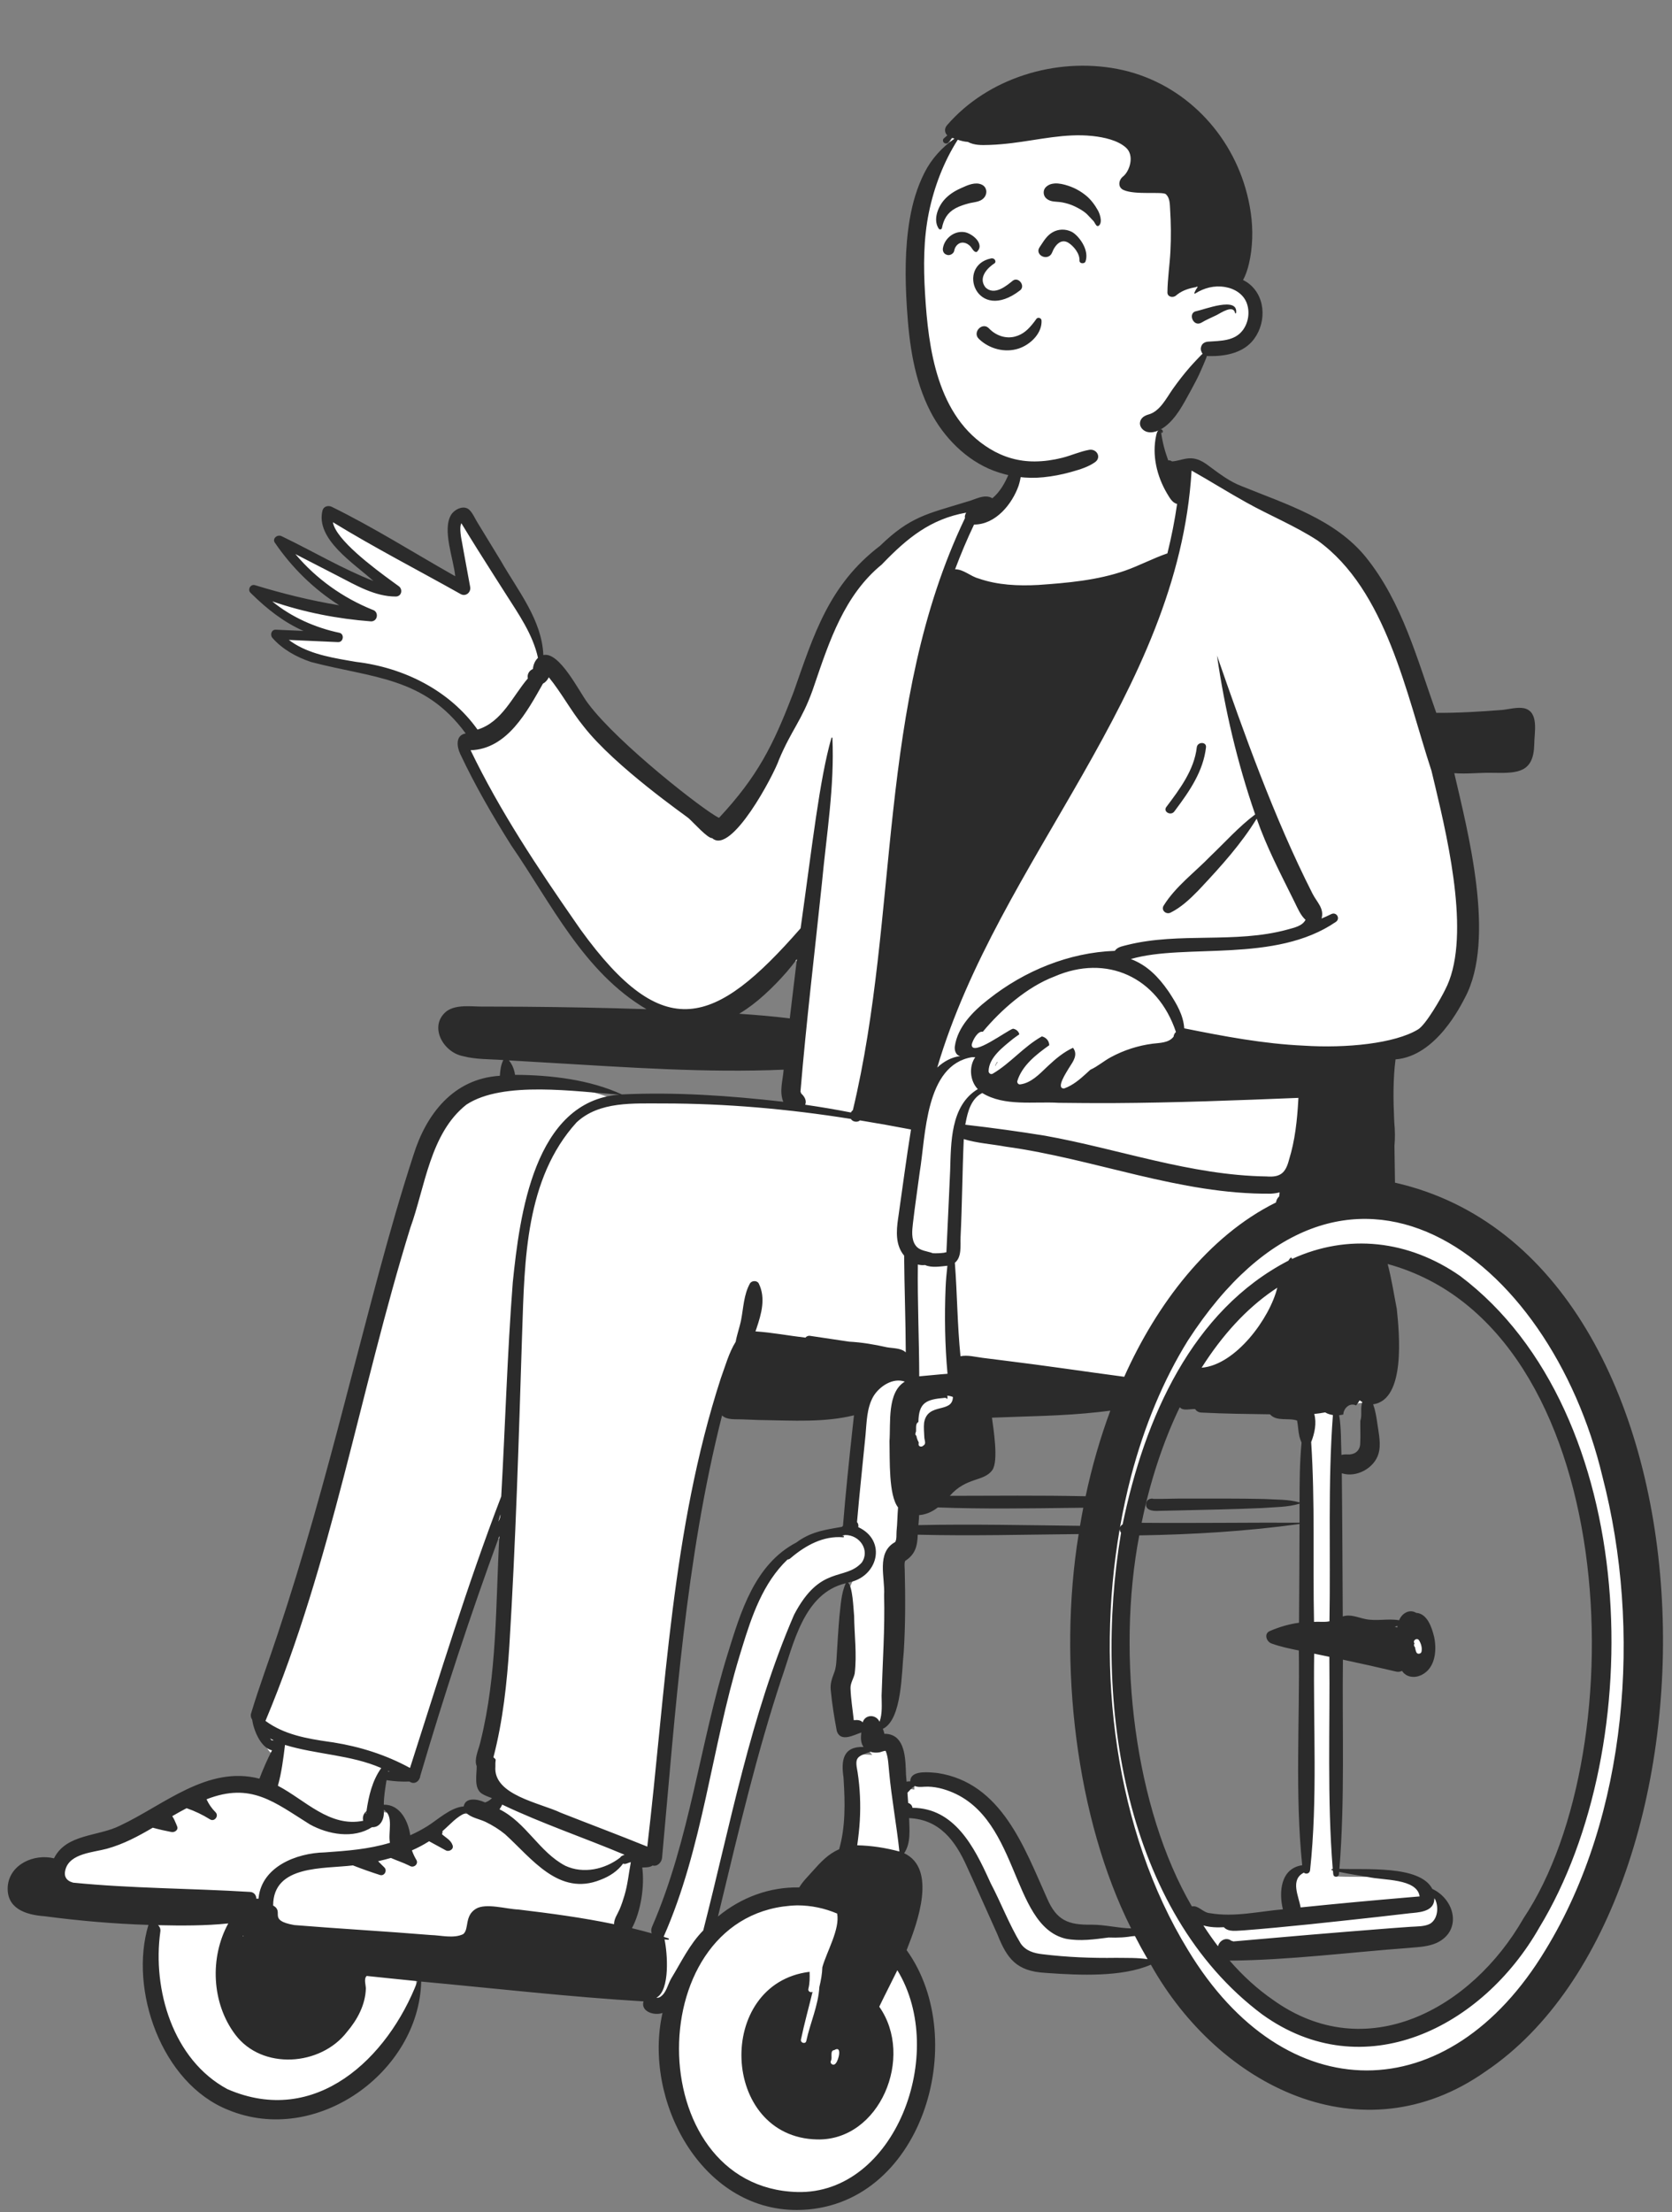 <svg width="217" height="287" viewBox="0 0 217 287" fill="none" xmlns="http://www.w3.org/2000/svg">
<rect x="0" y="0" width="217" height="287" fill="#808080" stroke="none"/>
<path fill-rule="evenodd" clip-rule="evenodd" d="M49.147 235.139C51.67 234.689 52.579 237.551 52.688 239.361C53.705 238.918 54.764 238.415 55.684 237.835C57.197 236.891 58.83 235.26 60.617 235.304L60.698 234.861C60.79 234.085 62.409 234.602 62.846 234.875C63.546 234.748 64.315 234.061 64.784 233.433C62.895 232.751 62.066 232.724 62.365 230.357C62.365 229.991 62.458 229.649 62.355 229.323C64.612 219.515 65.053 209.702 65.337 199.705L64.178 199.477C60.507 209.493 57.019 220.004 53.889 230.712C53.812 231.194 53.53 231.199 53.256 230.939C52.306 230.988 51.389 230.948 50.421 230.812L50.434 230.768C50.144 230.77 49.854 230.756 49.588 230.738C49.36 232.175 49.096 233.655 49.147 235.139V235.139ZM50.669 229.674C50.605 229.643 49.876 229.329 49.794 229.293L49.776 229.47C50.09 229.589 50.405 229.704 50.723 229.808L50.752 229.711L50.669 229.674ZM81.806 251.125C83.036 251.414 84.34 251.78 85.549 252.123L85.075 251.005C87.802 243.915 89.887 236.427 91.404 229.107C92.478 224.342 93.593 219.414 95.083 214.692C96.964 207.276 101.024 199.646 109.602 199.01C109.602 199.01 109.746 198.769 109.746 198.769L109.915 198.615C110.334 193.414 110.9 188.232 111.449 183.254C106.858 184.485 102.905 184.085 98.517 184.051C97.095 183.859 95.203 184.262 94.068 183.629C94.068 183.629 93.319 182.887 93.319 182.887C88.337 202.106 87.041 221.913 85.261 241.376C85.201 241.818 84.856 241.967 84.494 241.784C84.076 242.232 83.205 242.06 82.609 242.125C83.109 245.042 82.52 248.519 81.068 250.948L81.806 251.125ZM93.499 249.485C96.568 246.964 100.205 245.714 104.003 245.855C105.336 243.926 107.219 241.615 109.335 240.744C110.327 237.508 110.205 233.96 109.995 230.913C109.505 227.8 110.603 227.438 113.203 227.665C112.085 226.348 112.185 226.03 112.412 224.3C111.669 224.413 109.423 225.845 109.115 224.833C108.743 222.86 108.489 221.146 108.341 219.592C108.262 218.265 109.225 216.869 109.106 215.518C109.459 212.045 109.097 208.158 110.736 204.958C104.095 205.824 102.477 212.897 100.758 218.108C97.222 228.84 94.751 239.798 92.118 250.618L93.499 249.485ZM113.956 224.916C114.113 225.261 114.136 225.59 114.191 225.926C117.315 225.366 116.76 229.845 117.051 232.296C117.639 232.105 118.052 232.046 118.666 232.164C118.756 231.357 118.218 230.998 120.106 230.909C128.906 231.069 132.252 240.051 135.28 246.923C136.685 250.228 138.681 250.743 141.647 250.686C143.637 250.723 145.672 251.249 147.705 251.186C140.313 236.97 137.624 216.551 140.626 198.84H140.624C140.806 197.718 141.023 196.551 141.247 195.422C134.912 195.487 127.541 195.635 121.44 195.378C120.636 196.099 119.646 196.42 118.635 196.428C118.63 197.214 118.544 198.078 118.467 198.862C124.169 198.724 130.496 198.809 136.272 198.891C130.496 198.973 124.14 199.073 118.459 198.913C118.469 200.415 118.314 201.78 116.946 202.507C116.423 206.307 117.098 210.277 116.626 214.697C116.247 217.703 116.559 223.458 113.747 224.414L113.956 224.916ZM154.101 248.022L154.321 248.398C154.787 248.243 155.072 248.277 155.526 248.621C158.825 250.362 163.567 248.745 167.175 248.631C166.489 246.432 166.462 242.926 169.587 242.882C168.551 233.245 169.249 223.685 169.089 214.057C163.399 212.998 163.59 212.427 169.117 211.437C169.152 206.051 169.193 200.602 169.19 195.166C169.19 192.55 169.215 189.998 169.46 187.468C168.945 186.429 169.06 185.365 168.794 184.268C167.673 183.655 165.73 184.368 165.032 183.312C162.013 183.269 158.938 183.241 155.889 183.083C155.612 183.091 155.509 182.84 155.389 182.658C154.859 182.521 153.963 182.833 153.521 182.612C153.521 182.612 152.925 181.861 152.925 181.861C150.441 186.809 148.515 192.639 147.377 198.542C150.965 198.58 155.073 198.569 158.775 198.552C155.17 198.812 151.279 198.969 147.292 199.023C144.199 214.034 146.414 235.095 154.101 248.022V248.022ZM159.066 255.141C166.541 264.329 178.749 267.391 188.774 260.005C215.524 240.153 214.324 172.864 179.191 163.556C180.145 167.075 183.453 181.676 177.472 182.092L177.491 182.045L177.186 181.881C175.931 182.305 174.164 181.716 173.752 183.418C173.736 183.421 173.077 183.477 173.038 183.481C173.466 185.595 173.341 187.787 173.469 189.935C173.974 189.747 174.603 189.636 175.15 189.68C177.212 189.586 177.161 187.387 177.08 185.858C177.004 185.11 177.236 184.253 177.197 183.55C177.177 183.062 177.21 182.682 177.4 182.278C178.034 184.257 178.634 186.852 178.257 188.867C177.703 190.749 175.248 191.647 173.471 190.726C173.548 197.498 173.57 204.218 173.609 210.931C174.776 210.333 175.841 210.712 177.048 211.032C178.572 211.345 180.38 210.901 181.907 211.261C182.084 210.525 182.795 209.624 183.544 210.218C184.497 210.227 185.021 211.089 185.494 212.975C185.789 214.47 185.617 216.464 184.161 217.182C183.339 217.615 182.517 217.307 182.111 216.422C181.882 216.512 181.515 216.786 181.254 216.698C178.823 216.123 176.202 215.541 173.63 214.998C173.496 224.481 173.927 233.895 173.124 243.405C176.794 243.707 183.784 242.748 185.382 245.898C186.851 246.516 187.906 247.937 187.902 249.367C187.95 251.685 185.312 252.465 183.25 252.491C174.908 253.108 166.645 254.207 158.239 254.191L159.066 255.141ZM143.946 182.84C138.64 183.547 133.312 183.542 127.994 183.773C129.73 195.27 127.304 188.59 121.91 195.052C128.073 195.045 135.516 194.973 141.311 195.114C142.212 190.781 143.428 186.645 144.939 182.695L143.946 182.84ZM102.868 124.501C100.529 127.689 97.455 130.473 94.006 132.377C96.985 132.591 100.018 132.788 102.955 133.189C103.284 130.429 103.615 127.668 103.948 124.908L102.868 124.501ZM1.537 245.14C1.814 242.426 4.961 241.425 7.263 242.174C8.555 238.823 12.974 239.23 15.817 237.753C21.524 235.057 27.365 229.782 33.972 231.858C34.564 230.27 35.227 228.746 35.941 227.415C35.662 227.554 35.303 227.539 35.051 227.294L35.049 227.296C34.804 227.022 34.565 226.715 34.533 226.376C33.676 225.437 33.317 223.953 33.096 222.846C34.143 219.354 35.413 216.008 36.545 212.552C40.938 199.375 44.029 187.133 47.344 174.531C51.03 165.16 52.019 140.572 65.37 140.524C65.413 139.869 65.436 139.115 65.65 138.519C66.032 139.029 66.19 139.783 66.242 140.431C71.957 140.343 76.896 141.379 80.665 142.975C87.883 142.662 94.209 143.082 102.513 144.04C101.507 142.346 102.179 140.439 102.274 138.571C90.235 139.127 77.998 138.044 66.016 137.396C64.082 137.231 62.03 137.335 60.164 136.861C58.139 136.399 56.217 133.925 58.282 132.042C59.679 131.195 61.415 131.654 62.946 131.579C70.707 131.578 78.648 131.727 86.118 131.994C76.92 127.428 72.279 117.893 66.779 109.76C63.985 105.317 61.899 101.579 60.211 97.99C59.922 97.393 59.841 96.747 60.014 96.418C60.079 96.09 61.122 96.053 61.404 95.972C53.755 84.307 42.006 89.443 35.725 82.684C36.915 82.737 38.104 82.791 39.294 82.847L39.567 81.733C37.322 80.747 35.196 79.215 32.872 76.909C32.873 76.904 32.875 76.899 32.878 76.894C36.73 78.069 40.321 78.925 43.854 79.51L44.28 78.447C41.105 76.43 38.281 73.686 36.111 70.511C40.158 72.256 43.965 74.735 48.164 76.323L48.796 75.357C46.402 73.124 41.036 69.775 42.562 66.648C48.528 69.449 53.971 73.075 59.717 76.24C59.722 73.672 57.87 69.634 58.994 67.493C60.181 66.064 60.741 67.279 61.34 68.422C61.34 68.422 63.835 72.515 64.446 73.516C66.737 77.494 69.955 81.426 69.881 86.129C71.873 85.196 73.439 88.584 74.733 90.434C78.37 96.465 90.678 105.932 93.395 107.222C104.461 97.439 102.812 80.871 114.575 71.631C118.347 67.876 121.135 67.441 125.582 66.06C126.64 65.813 127.835 64.939 128.781 65.777C130.185 64.642 131.551 60.974 132.13 59.408C132.489 57.892 133.086 54.162 133.923 53.462C134.759 52.763 148.382 52.18 149.577 52.53C150.772 52.879 150.294 55.677 150.294 55.677L151.552 60.75L151.66 60.721C151.68 60.728 151.848 60.855 151.869 60.869C152.765 60.862 153.625 60.449 154.485 60.45C155.392 60.469 156.125 61.072 156.821 61.589C158.062 62.504 159.346 63.452 160.856 64.023C178.364 69.48 180.677 77.693 185.915 93.472C190.225 93.591 193.855 93.066 197.606 92.862C198.927 93.026 198.498 95.528 198.457 96.958C198.582 100.477 195.886 100.114 193.212 100.083C191.444 100.103 189.664 100.275 187.915 100.073C189.799 108.559 193.589 121.826 189.442 129.743C186.084 135.946 183.234 137.125 180.516 137.306C179.82 143.244 180.513 148.562 180.387 154.305C220.454 164.839 222.297 225.985 204.388 255.757C190.008 280.085 162.962 278.752 149.557 254.54C146.315 256.264 139.888 256.145 135.607 255.767C132.239 255.574 131.134 254.18 129.931 251.129C128.586 248.162 127.308 245.234 125.94 242.268C124.633 239.131 122.023 235.526 117.314 235.666C117.336 237.515 117.688 239.598 116.406 241.066C121.183 242.65 118.311 250.032 116.923 253.481C123.484 262.212 121.273 277.514 112.096 283.847C96.94 293.773 82.31 275 86.737 260.618C86.011 260.953 84.664 261.417 84.085 260.686C83.849 260.515 84.175 259.759 84.233 259.513C74.068 258.931 64.095 257.764 54.016 256.842C54.358 265.976 45.073 274.979 35.756 274.776C23.597 275.326 16.312 259.695 19.99 249.573C15.34 249.447 10.62 249.066 5.773 248.425C3.122 248.167 1.433 247.554 1.537 245.14V245.14Z" fill="white"/>
<path fill-rule="evenodd" clip-rule="evenodd" d="M150.726 56.144C151.014 56.236 150.982 55.633 150.579 55.694C150.245 55.745 150.122 56.183 150.061 56.461L150.051 56.505C149.493 59.056 150.136 61.752 151.448 63.991C151.777 64.514 152.119 65.233 152.771 65.373C152.461 67.531 152.037 69.671 151.511 71.788C149.637 72.43 147.872 73.38 146 74.037C142.399 75.287 138.545 75.621 134.755 75.886C132.148 76.025 129.467 75.912 126.99 75.041C125.943 74.762 125.055 73.849 123.956 73.852C124.694 71.888 125.51 69.952 126.416 68.052C129.232 68.051 131.36 65.385 132.197 63.015C132.502 62.071 132.59 61.081 132.784 60.113L132.855 59.752C132.918 59.43 132.976 59.106 133.001 58.78C133.009 58.658 132.825 57.594 132.868 57.443C132.873 57.487 132.932 57.452 132.959 57.449C133.033 57.36 132.969 57.18 132.822 57.187C132.584 57.18 132.466 57.685 132.412 57.823C131.269 60.111 130.834 62.923 128.794 64.64C127.776 64.013 126.522 64.834 125.487 65.086L125.187 65.178C120.348 66.666 118.109 67.026 114.222 70.805C107.583 75.858 105.626 82.308 103.013 89.738L102.858 90.141C100.346 96.683 98.318 100.74 93.318 106.099C91.504 105.273 80.231 96.477 76.361 91.309L76.246 91.154C75.132 89.673 72.595 84.489 70.517 84.981C70.331 80.424 67.224 76.651 65.033 72.812L61.922 67.711V67.711C61.622 67.219 61.335 66.54 60.91 66.14C60.187 65.461 58.986 66.085 58.553 66.775C57.363 68.731 58.861 72.47 59.082 74.755C53.748 71.742 48.557 68.445 43.045 65.745C42.581 65.527 42.003 65.694 41.856 66.217C40.924 69.975 46.003 73.12 48.456 75.368C44.444 73.795 40.68 71.556 36.797 69.682L36.538 69.557C36.011 69.29 35.298 69.858 35.671 70.403C37.868 73.624 40.709 76.416 44.022 78.522C40.325 77.91 36.688 77.012 33.097 75.915C32.512 75.737 32.095 76.493 32.51 76.899L32.706 77.092C34.669 79.014 36.835 80.728 39.391 81.851C38.197 81.795 37.003 81.74 35.808 81.688C35.215 81.662 35.018 82.371 35.355 82.755C36.683 84.262 38.469 85.24 40.376 85.883C48.356 87.976 55.055 87.797 60.438 95.148C59.091 95.384 59.288 96.851 59.713 97.77L59.739 97.826C61.661 101.912 63.936 105.832 66.344 109.662C71.503 117.139 75.74 126.126 83.906 130.921C78.634 130.746 73.359 130.646 68.082 130.603C66.621 130.591 65.159 130.584 63.697 130.583L62.601 130.582C61.151 130.582 59.238 130.285 57.988 131.164C55.587 133.049 57.46 136.523 60.12 137.02C61.796 137.459 63.606 137.393 65.325 137.521C64.998 138.138 64.917 138.899 64.875 139.561C58.835 139.928 55.309 144.552 53.662 149.838C50.36 159.961 47.83 170.309 45.092 180.588L44.782 181.78C42.139 191.911 39.361 202.014 36.046 211.958C34.918 215.402 33.63 218.799 32.591 222.269C32.498 222.578 32.567 222.86 32.725 223.085C32.921 224.44 33.808 226.715 35.301 227.074C34.689 228.249 34.138 229.521 33.67 230.745C26.935 228.996 21.279 234.159 15.617 236.818C12.767 238.274 8.61 237.866 7.006 241.08C4.421 240.449 1.272 241.853 1.01 244.674C0.782 247.579 3.314 248.418 5.798 248.592C10.266 249.185 14.759 249.573 19.266 249.717C16.721 258.091 20.939 270.282 29.638 273.725C41.081 278.436 54.373 268.792 54.666 257.067C64.276 257.956 73.888 259.063 83.519 259.637C83.121 260.975 84.939 261.53 85.983 261.138C83.438 272.421 90.954 286.746 103.468 286.7C119.593 286.594 126.11 264.702 117.665 252.987L117.745 252.784C119.089 249.396 121.616 242.423 117.347 240.416C118.248 239.072 118.022 237.382 117.992 235.863C121.947 236.038 123.991 238.813 125.461 242.089C126.815 245.021 128.106 247.982 129.441 250.925C130.699 254.114 131.94 255.723 135.641 255.936L136.02 255.963C140.149 256.255 145.639 256.496 149.365 254.877C158.209 270.664 176.765 280.029 192.826 268.712C225.796 246.505 224.581 163.283 181.048 153.427C181.03 151.84 181.007 150.255 180.979 148.668C181.072 147.657 181.052 146.649 180.958 145.624L180.938 145.205C180.819 142.619 180.791 140.005 181.118 137.435C186.4 137.016 189.6 130.42 190.133 129.422C194.205 121.793 190.438 107.678 188.744 100.303C190.388 100.43 191.89 100.235 193.497 100.253L194.055 100.262C197.042 100.308 199.048 100.186 199.123 96.55C199.12 95.074 199.792 92.337 197.803 91.879C196.904 91.703 195.843 92.014 194.943 92.101C192.103 92.325 189.258 92.496 186.409 92.478C183.937 85.564 182.001 78.165 177.293 72.312C173.294 67.359 166.897 65.409 161.147 63.069C159.586 62.479 158.268 61.457 156.923 60.47L156.831 60.4C156.163 59.899 155.437 59.476 154.57 59.454C153.727 59.432 152.943 59.805 152.118 59.859C151.972 59.753 151.783 59.687 151.619 59.732C151.179 58.546 150.854 57.313 150.694 56.063L150.708 56.006C150.732 55.911 150.742 55.935 150.735 56.08C150.696 56.08 150.691 56.132 150.726 56.144ZM103.468 247.181C105.285 247.181 107.028 247.557 108.65 248.245C109.026 250.286 107.306 253.149 106.728 255.205C106.704 256.055 106.546 256.92 106.343 257.76C106.198 260.211 105.136 262.459 104.643 264.779C104.551 265.22 103.86 265.033 103.951 264.593C104.383 262.513 104.961 260.466 105.458 258.4C105.225 258.537 104.829 258.352 104.915 258.013C105.099 257.282 105.099 256.543 105.07 255.802C92.771 257.318 93.49 277.273 106.037 277.548C114.179 277.747 118.717 266.851 114.114 260.328C114.87 258.743 115.688 257.185 116.462 255.596C123.056 266.36 116.151 284.705 103.468 284.368C83.016 283.804 83.007 247.749 103.468 247.181ZM29.628 249.526C27.2 253.944 27.459 259.879 30.538 263.951C34.021 268.58 41.621 268.038 45.033 263.596C46.382 262.012 47.421 260.073 47.482 257.979C47.487 257.517 47.181 256.7 47.593 256.338L50.23 256.613C51.549 256.75 52.867 256.886 54.186 257.018C50.365 266.985 40.974 276.011 29.509 271.019C22.404 267.194 19.771 258.056 20.807 250.6C20.866 250.243 20.733 249.95 20.518 249.753C23.555 249.822 26.604 249.837 29.628 249.526ZM154.183 173.887C174.449 142.603 201.144 162.857 207.977 191.57C213.109 211.34 211.288 235.476 200.573 252.976C187.99 273.817 166.754 273.792 154.183 252.977C144.67 237.441 142.167 216.669 145.318 198.369C145.317 198.534 145.376 198.698 145.497 198.83C141.794 220.796 145.961 247.976 163.808 261.323C176.982 270.813 192.388 263.054 199.783 250.053C214.098 226.481 212.995 183.258 189.514 165.54C182.812 160.877 174.94 159.991 167.68 163.325C167.606 162.885 167.326 163.37 167.217 163.544C154.726 170.017 148.553 183.92 145.698 197.758C145.526 197.852 145.411 197.995 145.356 198.153C145.746 195.917 146.222 193.718 146.779 191.57C148.525 184.93 151.017 178.981 154.183 173.887ZM108.27 265.961C109.351 265.288 108.837 267.307 108.461 267.683C108.191 268.054 107.656 267.74 107.842 267.33C108.072 267.001 107.662 266 108.27 265.961ZM180.097 163.978C210.413 172.291 212.398 226.924 197.732 248.855C190.981 260.668 177.264 268.106 165.187 259.42C163.208 258.055 161.338 256.359 159.59 254.35C167.354 254.288 175.104 253.273 182.852 252.702L183.028 252.686C184.201 252.587 185.405 252.532 186.486 252.038C189.764 250.471 188.87 246.449 185.892 245.045C184.261 241.907 177.058 242.607 173.836 242.441C174.559 233.42 174.183 224.347 174.288 215.306C176.592 215.796 178.889 216.309 181.182 216.851C181.454 216.916 181.73 216.878 181.963 216.765C182.523 217.627 183.62 217.724 184.5 217.288C186.28 216.41 186.483 214.127 186.147 212.44L186.112 212.294C185.818 211.101 185.232 209.325 183.801 209.233C182.899 208.684 181.917 209.332 181.588 210.193C180.077 209.947 178.708 210.335 177.235 210.046C176.259 209.854 175.274 209.366 174.27 209.702C174.235 203.51 174.213 197.317 174.146 191.125C176.039 191.744 178.35 190.464 178.899 188.616C179.271 187.386 178.942 185.976 178.768 184.741L178.735 184.51C178.623 183.736 178.483 182.927 178.213 182.177C182.477 181.602 181.605 172.882 181.281 169.801C180.884 167.78 180.636 166.025 180.097 163.978ZM109.69 199.136C111.584 199.119 112.937 201.12 111.844 202.713C109.644 205.137 106.465 202.952 103.056 209.487C97.399 222.565 94.79 236.712 91.27 250.436C89.5 252.233 88.424 254.516 87.124 256.65C86.645 257.453 86.498 258.585 85.627 259.092C85.459 259.169 85.323 259.182 85.191 259.162C86.998 258.184 86.62 253.355 86.247 251.599L86.263 251.599C86.428 251.61 87.028 251.738 86.753 251.461L86.46 251.369V251.369L86.167 251.278L86.147 251.207C91.233 239.683 92.338 226.818 95.983 214.817L96.308 213.752C97.567 209.65 99.021 205.36 102.207 202.315C102.329 202.308 102.453 202.264 102.567 202.17L102.681 202.073C104.562 200.485 106.873 199.203 109.447 199.434C109.55 199.442 109.566 199.288 109.471 199.263C109.41 199.248 109.35 199.236 109.289 199.222C109.424 199.196 109.557 199.167 109.69 199.136ZM118.735 231.704C119.278 231.915 119.83 231.767 120.443 231.781C121.085 231.796 121.709 231.9 122.325 232.071C132.454 234.931 130.961 249.789 138.337 251.513C140.18 251.862 142.036 251.593 143.885 251.351C145.065 251.392 146.149 251.356 147.278 251.119C147.808 252.158 148.364 253.173 148.942 254.163C147.598 253.958 146.229 254.012 144.871 253.989C141.677 254.037 138.483 253.91 135.311 253.521C134.182 253.396 133.14 253.09 132.472 252.134C130.963 249.646 129.931 246.881 128.575 244.309L128.396 243.917C126.455 239.655 123.887 234.541 118.425 234.528C118.394 234.221 118.147 233.974 117.868 233.898C117.837 233.455 117.806 233.012 117.772 232.568C118.088 232.272 118.32 231.891 118.735 231.704ZM186.155 246.207C186.747 247.177 186.685 248.879 185.626 249.552C184.908 249.95 183.884 249.906 183.088 249.962L181.717 250.06C181.26 250.093 180.803 250.126 180.347 250.161L179.662 250.215C173.128 250.724 166.6 251.279 160.075 251.858L160.045 251.847C159.954 251.815 159.812 251.77 159.812 251.77L159.71 251.725C159.565 251.657 159.741 251.719 159.758 251.727L159.759 251.727C159.031 251.27 158.248 251.794 158.075 252.487C157.423 251.634 156.791 250.735 156.179 249.788C157.039 250.034 157.952 250.071 158.841 250.016C159.453 250.694 160.551 250.445 161.368 250.43C167.14 249.979 172.898 249.329 178.652 248.7C180.113 248.533 181.576 248.365 183.038 248.197L183.367 248.168C184.66 248.048 186.214 247.806 186.155 246.207ZM60.493 235.165C61.099 235.809 62.259 235.983 63.032 236.359C63.925 236.794 64.777 237.321 65.542 237.946C69.006 241.078 72.531 246.059 77.954 243.858C79.093 243.428 80.155 242.743 80.868 241.761C81.184 241.913 81.552 241.621 81.873 241.581C81.595 243.042 81.478 244.43 81.056 245.856C80.873 246.481 80.667 247.1 80.412 247.701C80.15 248.315 79.677 248.937 79.695 249.625C75.587 248.769 71.433 248.218 67.269 247.72C65.705 247.664 63.064 246.845 61.769 247.624C60.235 248.555 60.923 250.279 60.106 250.919C58.858 251.514 57.245 251.065 55.893 251.03C50.007 250.542 44.066 250.218 38.19 249.737C34.66 249.105 36.969 248.049 35.449 247.203C35.455 241.907 41.979 242.465 45.805 241.997C46.959 242.447 48.126 242.862 49.306 243.24C49.889 243.426 50.291 242.665 49.888 242.266L49.068 241.453V241.453C49.627 241.329 50.183 241.191 50.733 241.031C51.508 241.374 52.321 241.63 53.08 242.009L53.221 242.081C53.739 242.353 54.348 241.799 54.039 241.284C53.799 240.884 53.609 240.475 53.461 240.049C54.185 239.729 54.888 239.364 55.557 238.948L55.691 238.864L57.863 240.048C58.289 240.28 58.929 239.889 58.741 239.39C58.518 238.702 57.86 238.41 57.36 237.949C57.416 237.831 57.449 237.674 57.422 237.555C58.4 236.72 59.253 235.654 60.493 235.165ZM31.538 251.124L31.608 251.135C31.603 251.143 31.599 251.15 31.594 251.157L31.564 251.153L31.593 251.158C31.574 251.186 31.548 251.207 31.514 251.215C31.521 251.195 31.527 251.175 31.532 251.155L31.538 251.124ZM110.832 183.609L110.657 185.203C110.193 189.45 109.752 193.677 109.406 197.929C109.36 197.971 109.323 198.02 109.292 198.072L108.263 198.253C106.469 198.573 104.982 198.904 103.355 200.107C97.933 202.937 96.116 209.17 94.453 214.516C90.808 226.24 89.554 238.62 84.627 249.957C84.482 250.285 84.491 250.578 84.591 250.814C83.738 250.574 82.88 250.351 82.017 250.145C83.176 247.967 83.677 244.705 83.354 242.269L83.48 242.265C83.883 242.256 84.369 242.254 84.69 242.011C85.325 242.186 85.863 241.595 85.923 241.035L85.926 241.008C87.681 221.802 88.956 202.4 93.711 183.624C94.33 184.237 95.447 184.096 96.278 184.132L96.322 184.134C97.071 184.169 97.822 184.197 98.572 184.22L98.898 184.224C102.862 184.28 106.945 184.559 110.832 183.609ZM139.993 199.016C137.255 215.823 139.677 235.999 146.804 250.17C145.081 250.135 143.404 249.684 141.684 249.689C138.623 249.738 137.129 249.128 135.899 246.283C132.942 239.705 129.989 231.258 121.651 230.009L121.261 229.972C120.096 229.866 118.139 229.75 118.138 231.097C117.987 231.08 117.815 231.095 117.66 231.136C117.635 230.821 117.61 230.507 117.583 230.193L117.562 229.573C117.489 227.614 117.274 224.903 114.773 224.925C114.739 224.709 114.666 224.495 114.578 224.283C117.096 223.07 117.008 216.842 117.291 214.333C117.521 210.763 117.503 207.181 117.42 203.607C117.41 203.252 117.341 202.78 117.482 202.491C118.78 201.661 119.065 200.578 119.108 199.096C126.061 199.268 133.035 199.085 139.993 199.016ZM109.766 205.393C109.159 206.731 109.117 208.274 108.941 209.715C108.795 211.43 108.693 213.145 108.59 214.862L108.567 215.256C108.532 215.855 108.482 216.437 108.258 217.011L108.206 217.145C107.943 217.833 107.741 218.473 107.814 219.233C107.984 221.009 108.271 222.807 108.603 224.56C109.068 226.047 110.798 225.099 111.782 224.753L111.771 224.851C111.705 225.493 111.708 226.135 112.075 226.631C109.357 226.545 109.163 228.452 109.472 230.581L109.49 230.862C109.679 233.861 109.742 237.004 108.905 239.905C107.493 240.499 106.468 241.617 105.485 242.724C104.907 243.38 104.184 244.077 103.729 244.853C99.895 244.786 96.241 246.115 93.183 248.625L93.544 247.129C95.909 237.319 98.225 227.484 101.391 217.884C102.994 213.342 104.244 206.713 109.766 205.393ZM168.658 197.707C168.65 201.977 168.619 206.246 168.591 210.516C167.278 210.697 166.01 211.068 164.788 211.601C164.012 211.94 164.368 212.966 165.002 213.2C166.156 213.626 167.363 213.872 168.569 214.118C168.693 223.399 168.062 232.726 169.005 241.974C166.171 242.389 165.965 245.506 166.501 247.696C163.364 247.966 160.201 248.739 157.055 248.198C156.128 248.149 155.538 247.129 154.689 247.319C147.277 234.629 144.859 214.858 147.858 199.185C154.805 199.075 161.778 198.658 168.658 197.707ZM170.558 214.528C171.216 214.663 171.872 214.799 172.529 214.936C172.626 224.108 172.23 233.321 172.972 242.471C172.694 242.457 172.752 242.636 172.989 242.652C173.003 242.808 173.019 242.964 173.034 243.12C173.079 243.584 173.729 243.583 173.773 243.12C173.782 243.026 173.791 242.933 173.799 242.838C175.051 243.106 176.323 243.296 177.585 243.503C179.444 243.951 183.913 243.659 184.247 246.021L182.801 246.143C177.923 246.56 173.637 246.951 168.799 247.45C168.558 246 167.408 243.858 169.221 242.937C169.483 243.18 169.987 243.071 170.03 242.611C171.03 233.288 170.419 223.886 170.558 214.528ZM26.806 233.42C32.584 231.165 35.589 233.793 40.219 236.68C42.61 238 45.872 238.574 48.279 237.04C49.384 237.102 49.901 235.917 49.81 234.971C49.811 234.906 49.812 234.842 49.812 234.778C51.158 235.569 50.325 237.765 50.611 239.061C47.864 239.903 45.005 240.109 42.152 240.31C38.455 240.39 33.997 242.164 33.563 246.194L33.551 246.317L33.267 246.308C33.267 245.901 33.004 245.481 32.48 245.44L32.447 245.438C24.808 244.968 17.09 244.993 9.491 244.236C8.578 243.983 8.252 243.395 8.497 242.523C9.086 240.424 12.102 240.321 13.879 239.833C16.02 239.244 17.941 238.213 19.826 237.107C20.629 237.327 21.441 237.512 22.26 237.667C22.658 237.742 23.178 237.4 22.995 236.95L22.863 236.622C22.729 236.295 22.565 235.922 22.356 235.607C22.97 235.249 23.588 234.901 24.218 234.575C25.285 234.943 26.295 235.426 27.255 236.023C27.835 236.383 28.427 235.589 27.994 235.123L27.979 235.107C27.478 234.606 27.09 234.041 26.806 233.42ZM65.18 234.11C70.33 236.566 75.794 238.398 81.063 240.618L80.956 240.657C80.772 240.725 80.561 240.817 80.493 240.98C78.512 242.511 75.725 243.136 73.374 242.048C69.981 240.272 68.297 236.446 64.827 234.718C64.969 234.526 65.089 234.321 65.18 234.11ZM114.144 227.331C114.314 227.303 114.815 227.089 114.948 227.146C115.29 227.978 115.3 228.962 115.394 229.85C115.712 233.315 116.365 236.741 116.727 240.194C114.937 239.714 113.097 239.429 111.256 239.39C111.406 238.319 111.527 237.254 111.591 236.177C111.709 234.08 111.622 231.967 111.3 229.89L111.278 229.777C110.929 227.971 111.206 227.89 112.952 227.253C113.327 227.378 113.745 227.399 114.144 227.331ZM74.827 145.608C77.809 142.828 82.255 143.166 86.082 143.15C94.242 143.149 102.383 143.873 110.43 145.158C110.658 145.549 111.298 145.637 111.607 145.347C113.823 145.708 116.031 146.104 118.235 146.528C117.625 150.288 117.139 154.07 116.595 157.84L116.56 158.073C116.321 159.709 116.203 161.54 117.343 162.89C117.375 167.068 117.539 171.26 117.555 175.443C116.927 174.86 115.914 174.927 115.106 174.782C113.452 174.411 111.877 174.143 110.2 174.052C108.511 173.801 106.823 173.549 105.133 173.298C104.872 173.258 104.663 173.368 104.533 173.532C102.371 173.284 100.218 172.86 98.048 172.722L98.177 172.346C98.818 170.454 99.404 168.402 98.482 166.521C98.263 166.08 97.548 166.106 97.321 166.521C96.526 167.976 96.492 169.635 96.187 171.226C96.011 172.138 95.649 173.108 95.48 174.07C94.583 175.517 94.136 177.214 93.552 178.799C87.175 198.436 86.408 219.228 84.007 239.558C80.282 238.049 76.51 236.636 72.772 235.162C70.087 233.88 63.993 232.876 64.293 229.177C64.279 228.873 64.298 228.572 64.333 228.273C64.26 228.154 64.157 228.055 64.037 227.979C65.271 223.245 65.793 218.357 66.108 213.492C66.928 200.12 67.333 186.723 67.751 173.334L67.771 172.767C68.086 163.48 68.188 152.921 74.827 145.608ZM64.809 199.26C64.32 208.182 64.537 217.229 62.351 225.965L62.284 226.23C62.073 227.068 61.511 228.248 61.868 229.124C61.881 230.196 61.494 231.865 62.438 232.622C62.841 232.91 63.36 233.088 63.847 233.269C63.611 233.537 63.28 233.722 62.955 233.831L62.9 233.806C61.995 233.392 60.406 233.111 60.179 234.344C58.467 234.476 56.812 236.074 55.432 236.929C54.726 237.366 53.995 237.751 53.243 238.088C53.004 236.316 51.942 234.07 49.813 234.126C49.813 233.054 50 231.997 50.165 230.94C51.154 231.094 52.142 231.158 53.143 231.117C53.807 231.584 54.465 231.069 54.551 230.368C57.618 219.958 61.046 209.505 64.809 199.26ZM36.989 226.368C41.074 227.619 45.558 227.646 49.48 229.37C48.303 231.017 47.849 233.008 47.562 234.965C47.293 235.17 47.113 235.494 47.098 235.845C47.091 235.968 47.103 236.092 47.14 236.208C42.776 237.1 39.575 233.49 36.065 231.665C36.544 229.959 36.773 228.133 36.989 226.368ZM47.55 235.123L47.549 235.148V235.148C47.555 235.345 47.396 235.282 47.55 235.123ZM50.376 229.739C50.443 229.768 50.509 229.799 50.576 229.828C50.507 229.818 50.438 229.809 50.369 229.798C50.371 229.778 50.374 229.759 50.376 229.739ZM60.525 143.307C65.288 140.163 74.787 141.632 80.431 142.002C69.281 142.826 67.436 157.77 66.55 166.37C65.838 175.609 65.573 184.88 65.053 194.131C60.612 205.703 57.009 217.572 53.212 229.357C50.128 227.67 46.755 226.598 43.264 226.042L42.76 225.97C39.835 225.553 36.862 225.031 34.453 223.25C43.079 202.697 46.689 180.51 53.247 159.302C55.173 153.995 55.809 147.032 60.525 143.307ZM35.042 225.522C35.206 225.617 35.374 225.706 35.546 225.789C35.456 225.769 35.359 225.766 35.262 225.78C35.188 225.696 35.108 225.601 35.042 225.522ZM113.36 181.133C114.148 179.846 115.888 178.68 117.432 179.239C115.106 180.625 115.612 184.629 115.441 186.971L115.444 187.104C115.501 189.313 115.309 193.978 116.555 195.554C116.467 196.57 116.466 197.623 116.36 198.645C116.327 199.02 116.403 199.719 116.177 200.05C113.684 201.413 114.893 204.682 114.744 206.951C114.857 211.295 114.546 215.631 114.417 219.971C114.425 221.093 114.537 222.289 114.154 223.363C113.664 222.342 112.268 222.41 111.965 223.444C111.72 223.131 111.228 223.106 110.808 223.162C110.66 221.786 110.431 220.41 110.382 219.032C110.359 218.347 110.772 217.782 110.924 217.127C111.229 214.641 110.882 212.101 110.851 209.601L110.843 209.526C110.745 208.493 110.669 205.934 110.071 205.306C113.943 204.627 115.167 199.87 111.389 198.114C111.44 197.881 111.391 197.636 111.227 197.461C111.549 193.697 111.965 189.939 112.33 186.178C112.487 184.484 112.481 182.653 113.36 181.133ZM183.58 213.2C183.287 212.813 183.918 212.396 184.175 212.806C184.441 213.244 184.595 213.779 184.487 214.284C184.427 214.563 183.958 214.641 183.832 214.368C183.723 214.143 183.685 213.901 183.631 213.66C183.486 213.551 183.484 213.345 183.58 213.2ZM181.375 210.928C181.363 210.994 181.353 211.062 181.343 211.129C181.236 211.091 181.124 211.06 181.01 211.032C181.132 210.999 181.253 210.964 181.375 210.928ZM171.985 183.227C172.279 183.406 172.627 183.52 172.991 183.572C172.326 192.462 172.703 201.415 172.543 210.327C171.888 210.474 171.204 210.352 170.539 210.402C170.377 202.623 170.681 194.851 170.17 187.079C170.616 185.966 170.901 184.616 170.57 183.431C171.048 183.385 171.521 183.319 171.985 183.227ZM121.713 195.556C127.609 195.781 133.544 195.682 139.448 195.611C139.821 195.6 140.204 195.598 140.593 195.596C140.441 196.373 140.299 197.157 140.167 197.943C133.179 197.865 126.176 197.704 119.192 197.851L119.222 197.533C119.251 197.211 119.277 196.882 119.286 196.555C120.154 196.491 121.002 196.128 121.713 195.556ZM153.117 182.555C153.547 183.096 154.487 182.749 155.11 182.8C155.268 183.049 155.541 183.232 155.926 183.251C158.888 183.405 161.856 183.436 164.824 183.478C165.689 184.457 167.228 183.892 168.342 184.289C168.478 184.966 168.485 185.669 168.643 186.349C168.71 186.626 168.809 186.889 168.92 187.146C168.679 189.719 168.661 192.327 168.661 194.907C167.194 194.489 165.608 194.56 164.093 194.465C160.809 194.383 157.523 194.415 154.237 194.409C152.786 194.383 151.144 194.469 149.729 194.451C149.366 194.323 148.853 194.526 148.778 194.935C148.507 195.976 149.715 196.054 150.437 196.001C151.308 195.983 152.179 195.964 153.049 195.946C156.613 195.86 160.177 195.797 163.737 195.64C165.37 195.509 167.085 195.551 168.661 195.073L168.66 197.016C168.66 197.21 168.659 197.388 168.658 197.537C161.831 197.51 154.999 197.612 148.17 197.552C149.217 192.361 150.931 187.067 153.117 182.555ZM64.939 196.472C64.967 196.813 64.843 197.1 64.679 197.394C64.766 197.087 64.854 196.78 64.939 196.472ZM144.104 183.003C142.794 186.526 141.722 190.245 140.896 194.107C135.018 193.982 129.15 194.044 123.273 194.053C125.438 191.57 127.737 192.252 128.815 190.674C129.596 189.45 128.944 185.441 128.74 183.915C133.316 183.725 137.913 183.703 142.469 183.197C142.985 183.13 143.547 183.085 144.104 183.003ZM176.464 181.661C176.573 181.75 176.691 181.829 176.816 181.897C176.502 182.703 176.824 183.514 176.547 184.335C176.535 185.304 176.585 186.28 176.536 187.201C176.54 188.078 175.981 188.628 175.176 188.685C174.884 188.701 174.498 188.635 174.1 188.75C174.021 187.034 174.09 185.289 173.802 183.592C173.986 183.576 174.167 183.545 174.341 183.502C174.367 182.694 175.176 181.915 176.007 182.328C176.172 182.113 176.324 181.885 176.464 181.661ZM122.949 181.051C123.199 181.08 123.442 181.135 123.675 181.228C123.621 183.419 120.378 181.88 119.934 184.569C119.86 185.203 119.941 185.84 119.962 186.475C119.973 186.8 120.234 187.31 119.871 187.5C119.685 187.764 119.174 187.712 119.219 187.332C119.227 187.262 119.233 187.191 119.238 187.119C119.078 186.843 118.981 186.553 118.929 186.254C118.737 186.157 118.794 185.908 118.88 185.732C118.93 185.352 118.767 184.681 119.194 184.478C119.238 181.949 120.2 181.547 122.606 181.342C122.77 181.325 122.873 181.404 122.92 181.513C122.983 181.378 122.981 181.216 122.949 181.051ZM125.082 147.773C126.804 148.308 128.727 148.419 130.516 148.753C142.065 150.331 153.161 154.98 164.938 154.855C165.341 154.836 165.719 154.778 166.072 154.683C166.071 154.863 166.046 155.047 166.007 155.225C165.786 155.41 165.648 155.7 165.605 155.994C156.765 160.367 150.092 169.254 145.907 178.609C140.721 177.921 135.54 177.139 130.343 176.506L129.4 176.387V176.387L127.514 176.151C126.595 176.037 125.571 175.753 124.658 175.943C124.241 171.875 124.24 167.909 123.926 163.816C124.844 163.099 124.628 161.568 124.665 160.511C124.874 156.267 124.893 152.016 125.082 147.773ZM119.123 164.044C119.436 164.125 119.758 164.154 120.061 164.111C120.868 164.495 122.062 164.296 122.956 164.206C122.852 165.151 122.762 166.097 122.724 167.046C122.574 170.746 122.633 174.523 122.974 178.221C121.75 178.305 120.525 178.452 119.303 178.549C119.292 173.723 119.061 168.876 119.123 164.044ZM165.775 167.051C164.801 171.012 160.387 177.072 155.951 177.434C158.651 173.17 161.756 169.809 165.187 167.444C165.383 167.308 165.578 167.179 165.775 167.051ZM126.15 137.147C126.291 137.15 126.432 137.151 126.573 137.149C125.724 138.353 125.876 140.229 126.902 141.289C123.32 143.455 123.432 148.301 123.312 151.937C123.169 155.455 122.978 158.966 122.827 162.48C122.827 162.416 122.612 162.506 122.535 162.518C122.051 162.58 121.56 162.601 121.07 162.58C120.331 162.293 119.356 162.287 118.847 161.59C118.242 160.8 118.38 159.618 118.484 158.703C118.737 156.488 119.077 154.281 119.364 152.071C120.154 147.348 120.054 138.161 126.15 137.147ZM127.485 141.797C130.362 143.559 134.147 142.873 137.396 143.068C139.771 143.101 142.146 143.112 144.522 143.104C152.523 143.06 160.519 142.748 168.514 142.427L168.496 142.751C168.349 145.344 168.077 147.939 167.303 150.43C166.864 152.137 166.207 152.77 164.367 152.619C154.536 152.477 145.208 149.055 135.625 147.335C132.2 146.778 128.718 146.303 125.279 145.909L125.317 145.699C125.592 144.208 126.037 142.522 127.485 141.797ZM125.394 66.505C125.258 66.755 125.179 66.98 125.24 67.213C113.724 91.278 116.765 118.651 110.686 144.032C110.567 144.1 110.499 144.209 110.436 144.323C108.47 143.938 106.49 143.605 104.503 143.316C104.73 142.744 104.38 142.226 103.98 141.854C103.974 141.797 103.894 141.617 103.889 141.617C104.638 132.616 105.729 123.615 106.667 114.622C107.253 108.355 108.323 102.03 108.033 95.731C108.022 95.657 107.924 95.68 107.903 95.731C106.353 101.175 105.456 109.437 103.907 120.425C92.722 133.231 86.132 135.471 75.375 120.63L74.823 119.837C69.795 112.609 64.89 105.243 61.075 97.327C65.848 97.177 68.424 92.281 70.464 88.69C70.809 88.508 71.039 88.233 71.227 87.863C72.843 89.83 74.123 92.256 75.759 94.254C79.821 99.465 89.152 105.927 89.357 106.135L89.396 106.169C90.009 106.717 91.857 108.787 92.428 108.731C94.916 110.983 100.45 100.494 101.115 98.518C102.738 94.669 104.047 93.486 105.454 89.559L105.697 88.852C107.636 83.179 109.585 77.203 114.438 73.238L114.628 73.04C117.735 69.831 120.756 67.327 125.394 66.505ZM66.047 137.564C67.426 137.647 68.806 137.727 70.185 137.808L71.461 137.882C81.528 138.47 91.616 139.197 101.702 138.768C101.607 140.153 101.111 141.588 101.658 142.934C94.699 142.139 87.694 141.65 80.705 141.979C76.552 140.063 71.511 139.462 66.841 139.437C66.762 138.801 66.491 138.081 66.047 137.564ZM136.838 126.687C143.612 123.734 150.237 126.74 152.62 133.881C152.453 134.016 152.338 134.252 152.31 134.49C151.682 135.308 150.532 135.282 149.59 135.398C147.695 135.643 145.857 136.24 144.181 137.143C143.257 137.637 142.461 138.35 141.507 138.78L140.993 139.252C140.135 140.035 139.256 140.789 138.119 141.203C136.942 141.263 138.463 139.024 138.71 138.588L138.802 138.444C139.298 137.676 139.935 136.801 139.257 135.928C138.021 136.507 137.025 137.342 136.03 138.273L135.85 138.443C134.883 139.367 133.77 140.527 132.38 140.678C132.146 140.704 131.975 140.435 132.034 140.236C132.658 138.217 134.482 136.805 136.179 135.593C136.164 135.018 135.755 134.577 135.219 134.452C132.837 135.792 131.173 137.914 128.844 139.288C128.593 139.433 128.329 139.241 128.305 138.986C128.319 137.199 130.185 135.829 131.47 134.771C131.738 134.569 132.011 134.373 132.29 134.185C132.227 133.827 131.891 133.513 131.472 133.455C130.708 133.667 126.128 137.141 126.115 135.535L126.123 135.491C126.246 134.927 126.91 133.702 127.551 133.853C129.925 130.99 133.334 128.013 136.838 126.687ZM154.648 61.048C157.042 62.39 159.338 63.843 161.735 65.172C164.789 66.881 168.07 68.207 171.006 70.12C179.944 76.552 182.535 90.109 185.785 99.996L186.245 101.916C188.109 109.702 190.906 122.104 187.531 128.449L187.507 128.499C187.085 129.372 185.081 132.912 184.049 133.541C181.023 135.384 174.695 136.011 169.196 135.65C163.96 135.412 158.806 134.434 153.696 133.406C153.579 131.687 152.718 130.251 151.812 128.851L151.718 128.707L151.613 128.555C150.331 126.717 148.886 125.227 146.769 124.416C153.842 122.348 165.488 125.009 173.374 119.596C174.003 119.164 173.454 118.249 172.77 118.59C172.359 118.795 171.942 118.983 171.519 119.157C171.892 117.847 170.921 117.066 170.341 115.928L170.318 115.882C165.339 106.071 161.421 95.043 157.948 85.048C158.958 92.041 160.589 98.966 162.902 105.656C160.783 107.245 159.013 109.247 157.103 111.064C155.056 113.184 152.573 114.986 151.011 117.505C150.67 118.091 151.341 118.683 151.923 118.394C153.294 117.714 154.433 116.634 155.486 115.56L155.914 115.105C158.527 112.32 161.103 109.452 163.097 106.205C164.427 109.967 166.068 113.086 167.823 116.633L168.048 117.089C168.436 117.873 168.798 118.749 169.437 119.328C169.014 120.156 167.932 120.348 167.098 120.589C160.317 122.447 153.117 120.895 146.308 122.587L145.859 122.7C145.41 122.814 144.957 122.952 144.69 123.352C138.751 123.564 132.968 125.939 128.339 129.6L128.22 129.692C126.27 131.217 124.272 133.229 123.922 135.751C123.856 136.227 124.036 136.9 124.618 137.007C123.491 137.143 122.474 137.71 121.639 138.493C129.604 111.511 152.938 90.026 154.648 61.048ZM129.43 137.755C129.32 137.918 129.219 138.089 129.146 138.266C129.182 138.242 129.217 138.215 129.252 138.191C129.242 138.103 129.31 138.004 129.374 137.933L129.373 137.933C129.404 137.897 129.433 137.859 129.463 137.823C129.45 137.801 129.439 137.778 129.43 137.755ZM103.423 124.426C103.114 126.991 102.806 129.555 102.5 132.12C100.322 131.839 98.128 131.67 95.936 131.513L96.057 131.439V131.439C97.166 130.762 98.188 129.971 99.147 129.105C100.202 128.154 101.206 127.125 102.132 126.054C102.585 125.529 103.015 124.985 103.423 124.426ZM155.326 96.948C154.988 99.887 153.113 102.378 151.37 104.691C150.913 105.297 151.951 105.878 152.402 105.28L152.583 105.038C154.415 102.595 156.167 100.03 156.521 96.948C156.607 96.203 155.411 96.211 155.326 96.948ZM43.206 67.747C48.608 71.058 54.261 73.961 59.787 77.069C60.463 77.444 61.148 76.828 61.021 76.144C60.739 74.625 60.459 73.107 60.184 71.588L59.972 70.411C59.892 69.986 59.562 68.453 59.877 67.877C61.247 70.141 62.663 72.38 64.086 74.613L65.638 77.048C67.301 79.657 69.161 82.305 69.822 85.343C69.419 85.716 69.211 86.259 69.161 86.792C68.697 86.973 68.379 87.479 68.506 88.012C66.517 90.335 65.158 93.674 61.975 94.65C58.364 89.576 52.43 86.607 46.226 85.868L45.125 85.68C42.435 85.216 39.631 84.649 37.488 83.016C39.615 83.116 41.742 83.212 43.871 83.302C44.583 83.332 44.733 82.236 44.039 82.09C40.948 81.441 37.807 80.059 35.336 78.017C39.46 79.437 43.787 80.28 48.149 80.611C49.046 80.621 49.202 79.355 48.357 79.108C44.513 77.562 41.066 75.104 38.423 71.983L38.339 71.883L43.878 74.733C46.188 75.922 48.659 77.391 51.356 77.388C52.14 77.386 52.314 76.429 51.732 76.032L50.974 75.481C48.416 73.62 43.572 69.994 43.206 67.747Z" fill="#2B2B2B"/>
<path fill-rule="evenodd" clip-rule="evenodd" d="M120.331 27.899C118.938 26.994 120.852 23.792 121.507 22.837C122.063 21.601 122.618 20.364 123.173 19.128C123.065 18.133 124.031 17.212 125.028 17.482C125.865 16.852 127.312 17.091 127.782 18.016C137.126 13.661 153.603 14.779 154.897 27.189C156.859 30.669 158.806 34.179 160.565 37.761C162.829 37.802 164.019 40.443 162.736 42.219C162.658 45.035 160.84 45.319 158.397 45.278C157.427 45.562 156.417 45.733 155.709 46.496C155.171 47.071 154.817 47.789 154.476 48.486C152.899 51.702 150.851 54.507 148.02 56.791C143.614 60.248 137.575 62.828 131.876 61.412C119.581 57.179 116.534 38.691 120.331 27.899V27.899Z" fill="white"/>
<path fill-rule="evenodd" clip-rule="evenodd" d="M144.995 8.941C137.007 7.416 128.191 10.128 122.904 16.252C122.532 16.682 122.593 17.223 122.946 17.564C122.792 17.695 122.641 17.829 122.488 17.964C122.328 18.106 122.362 18.379 122.508 18.513C122.653 18.644 122.944 18.662 123.07 18.494L123.258 18.246C123.351 18.122 123.444 17.998 123.532 17.871C123.647 17.908 123.76 17.948 123.873 17.986C122.231 19.132 120.882 20.627 119.984 22.401C119.013 24.321 118.422 26.354 118.066 28.461C117.431 32.22 117.456 36.052 117.695 39.844L117.708 40.047C118.004 44.618 118.628 49.253 120.756 53.393C122.463 56.71 125.393 59.715 128.979 61.07C131.045 61.85 133.246 62.138 135.451 61.911C136.613 61.792 137.769 61.573 138.894 61.261L139.164 61.186C140.188 60.898 141.25 60.569 142.112 59.962C142.996 59.338 142.343 58.181 141.35 58.358C140.153 58.572 139.026 59.101 137.842 59.395C136.684 59.684 135.507 59.855 134.311 59.862C132.194 59.876 130.245 59.308 128.455 58.216C121.613 54.041 120.484 45.217 120.054 38.069C119.844 34.577 119.848 31.032 120.55 27.589C121.225 24.279 122.471 21 124.3 18.13C124.73 18.27 125.16 18.385 125.614 18.41C126.438 18.856 127.398 18.836 128.331 18.804L128.461 18.8C129.432 18.766 130.401 18.677 131.364 18.559C134.772 18.146 138.264 17.276 141.718 17.637L141.859 17.652C143.282 17.811 145.051 18.187 146.126 19.145C147.287 20.179 146.607 22.233 145.741 22.907C145.182 23.344 145.036 24.289 145.803 24.642C147.318 25.341 150.905 24.802 151.325 25.203C151.829 25.682 151.822 26.439 151.859 27.082L151.861 27.125C151.977 28.954 151.996 30.782 151.902 32.614C151.813 34.385 151.529 36.167 151.514 37.94C151.509 38.525 152.238 38.677 152.622 38.343C152.697 38.278 152.775 38.216 152.853 38.159C153.553 37.639 154.361 37.401 155.232 37.239C155.278 37.23 155.313 37.206 155.337 37.176L155.347 37.162L155.443 37.234C155.27 37.46 155.123 37.715 155.01 37.998C154.987 38.055 155.044 38.124 155.105 38.085C156.291 37.341 157.599 36.998 159.003 37.235C160.266 37.447 161.428 38.185 161.841 39.414C162.22 40.545 162.018 41.871 161.294 42.837C160.222 44.269 158.396 44.205 156.765 44.325C156.445 44.349 156.094 44.512 155.955 44.816C155.792 45.174 155.813 45.413 155.989 45.758C156.013 45.808 156.045 45.852 156.081 45.892C155.947 46.008 155.82 46.135 155.697 46.264L155.285 46.697C155.004 46.995 154.724 47.294 154.455 47.601C153.665 48.503 152.925 49.459 152.232 50.433L152.168 50.524C151.357 51.69 150.532 53.362 149.068 53.771C148.566 53.912 148.104 54.171 147.973 54.711C147.841 55.251 148.215 55.757 148.699 55.965C149.539 56.325 150.572 55.828 151.236 55.315C152.669 54.208 153.568 52.451 154.417 50.903L154.649 50.48C155.086 49.681 155.512 48.873 155.871 48.037C156.075 47.56 156.296 47.086 156.484 46.602C156.539 46.462 156.594 46.319 156.635 46.172C156.701 46.184 156.768 46.191 156.832 46.193C158.808 46.251 161.067 45.869 162.44 44.36C164.332 42.281 164.434 38.676 162.133 36.832C161.891 36.637 161.619 36.468 161.327 36.325C161.702 35.653 161.939 34.881 162.108 34.158C162.355 33.102 162.476 32.031 162.516 30.949C162.596 28.743 162.252 26.512 161.633 24.392C159.39 16.71 153.124 10.493 144.995 8.941ZM160.426 40.609C160.737 38.388 156.267 40.175 155.285 40.362L155.257 40.367C154.129 40.559 154.83 42.476 155.924 41.861L155.957 41.841C156.548 41.483 157.203 41.219 157.825 40.912L157.958 40.846C158.452 40.593 160.076 39.48 160.297 40.613C160.309 40.676 160.417 40.671 160.426 40.609Z" fill="#2B2B2B"/>
<path fill-rule="evenodd" clip-rule="evenodd" d="M129.47 45.3C130.359 45.519 131.304 45.509 132.192 45.221C132.997 44.961 133.813 44.42 134.388 43.721C134.898 43.101 135.216 42.357 135.175 41.576C135.17 41.487 135.135 41.413 135.082 41.357C135.026 41.297 134.949 41.257 134.867 41.241C134.783 41.225 134.695 41.235 134.621 41.27C134.554 41.303 134.498 41.356 134.464 41.432C134.376 41.553 134.289 41.672 134.201 41.788C133.493 42.705 132.801 43.395 131.697 43.672C131.098 43.822 130.493 43.785 129.933 43.606C129.333 43.414 128.785 43.06 128.349 42.598C128.151 42.39 127.924 42.309 127.706 42.315C127.458 42.322 127.217 42.443 127.038 42.629C126.863 42.812 126.75 43.056 126.748 43.307C126.747 43.528 126.828 43.755 127.032 43.954C127.701 44.608 128.556 45.075 129.47 45.3ZM129.098 34.139C128.215 34.704 126.886 35.998 127.903 37.291C129.087 38.421 130.683 37.025 131.472 36.391C132.206 35.895 133.094 37.075 132.416 37.647C126.713 42.075 124.061 34.45 128.619 33.526C129.121 33.424 129.328 33.965 129.098 34.139ZM137.45 31.498C137.733 31.308 138.072 31.234 138.456 31.389C138.756 31.51 139.289 31.929 139.67 32.491C139.931 32.875 140.122 33.33 140.103 33.811C140.099 33.923 140.144 34.004 140.213 34.062C140.267 34.108 140.344 34.141 140.434 34.149C140.51 34.156 140.594 34.144 140.663 34.121C140.792 34.077 140.859 33.991 140.882 33.922C141.111 33.26 140.977 32.534 140.67 31.886C140.257 31.01 139.537 30.29 139.074 30.065C138.282 29.681 137.365 29.693 136.601 30.138C135.951 30.517 135.558 31.106 135.167 31.706C135.084 31.834 135.001 31.96 134.916 32.085C134.744 32.334 134.735 32.576 134.812 32.781C134.898 33.008 135.102 33.194 135.351 33.287C135.582 33.373 135.847 33.377 136.077 33.273C136.272 33.185 136.448 33.021 136.553 32.748C136.73 32.289 137.034 31.778 137.45 31.498V31.498ZM122.765 33.007C122.967 33.101 123.123 33.126 123.341 33.054C123.462 33.014 123.58 32.942 123.67 32.847C123.761 32.753 123.824 32.637 123.846 32.511C123.899 32.198 124.062 31.902 124.304 31.704C124.51 31.535 124.774 31.44 125.072 31.479C125.394 31.52 125.707 31.71 125.925 31.939C125.998 32.015 126.056 32.103 126.115 32.19C126.224 32.353 126.33 32.505 126.478 32.623C126.533 32.667 126.616 32.697 126.695 32.694C126.727 32.693 126.76 32.687 126.79 32.676C127.098 32.353 127.15 32.115 127.132 31.88C127.112 31.634 127.004 31.389 126.835 31.162C126.438 30.629 125.706 30.206 125.219 30.121C124.553 30.005 123.902 30.194 123.388 30.573C122.859 30.962 122.478 31.552 122.376 32.205C122.351 32.362 122.37 32.531 122.436 32.675C122.501 32.816 122.609 32.935 122.765 33.007ZM135.782 25.732C136.193 26.096 136.665 26.139 137.142 26.175C137.408 26.195 137.619 26.211 137.828 26.25C138.403 26.356 138.974 26.526 139.498 26.781C140.046 27.047 140.644 27.371 141.082 27.797C141.186 27.898 141.284 28.005 141.383 28.111C141.473 28.209 141.559 28.303 141.65 28.393C141.755 28.497 141.854 28.605 141.953 28.714C142.015 28.807 142.028 28.829 142.04 28.853C142.06 28.889 142.082 28.929 142.107 28.972C142.141 29.03 142.182 29.094 142.224 29.152C142.294 29.259 142.33 29.287 142.361 29.299C142.413 29.32 142.462 29.329 142.508 29.322C142.552 29.314 142.593 29.293 142.632 29.258C142.83 29.082 142.88 28.805 142.864 28.512C142.838 28.068 142.653 27.582 142.487 27.285C142.102 26.595 141.577 25.882 140.958 25.378C140.251 24.803 139.485 24.375 138.613 24.092C138.072 23.916 137.446 23.759 136.864 23.802C136.445 23.832 136.049 23.967 135.729 24.282C135.532 24.476 135.444 24.744 135.454 25.01C135.464 25.28 135.575 25.548 135.782 25.732ZM121.837 29.668C121.863 29.707 121.899 29.734 121.939 29.749C121.98 29.765 122.026 29.769 122.069 29.76C122.113 29.752 122.153 29.731 122.185 29.701C122.215 29.671 122.238 29.633 122.247 29.587C122.47 28.448 122.952 27.591 124.025 27.011C124.553 26.727 125.165 26.536 125.745 26.381C125.914 26.336 126.093 26.305 126.273 26.273C126.837 26.172 127.405 26.061 127.758 25.601C127.971 25.324 128.053 24.976 127.988 24.663C127.928 24.368 127.741 24.102 127.412 23.95C126.593 23.572 125.608 24.004 124.809 24.371C124.749 24.398 124.691 24.425 124.634 24.45C123.852 24.804 123.143 25.261 122.57 25.898C122.115 26.404 121.703 27.143 121.554 27.893C121.429 28.518 121.486 29.149 121.837 29.668Z" fill="#2B2B2B"/>
</svg>
